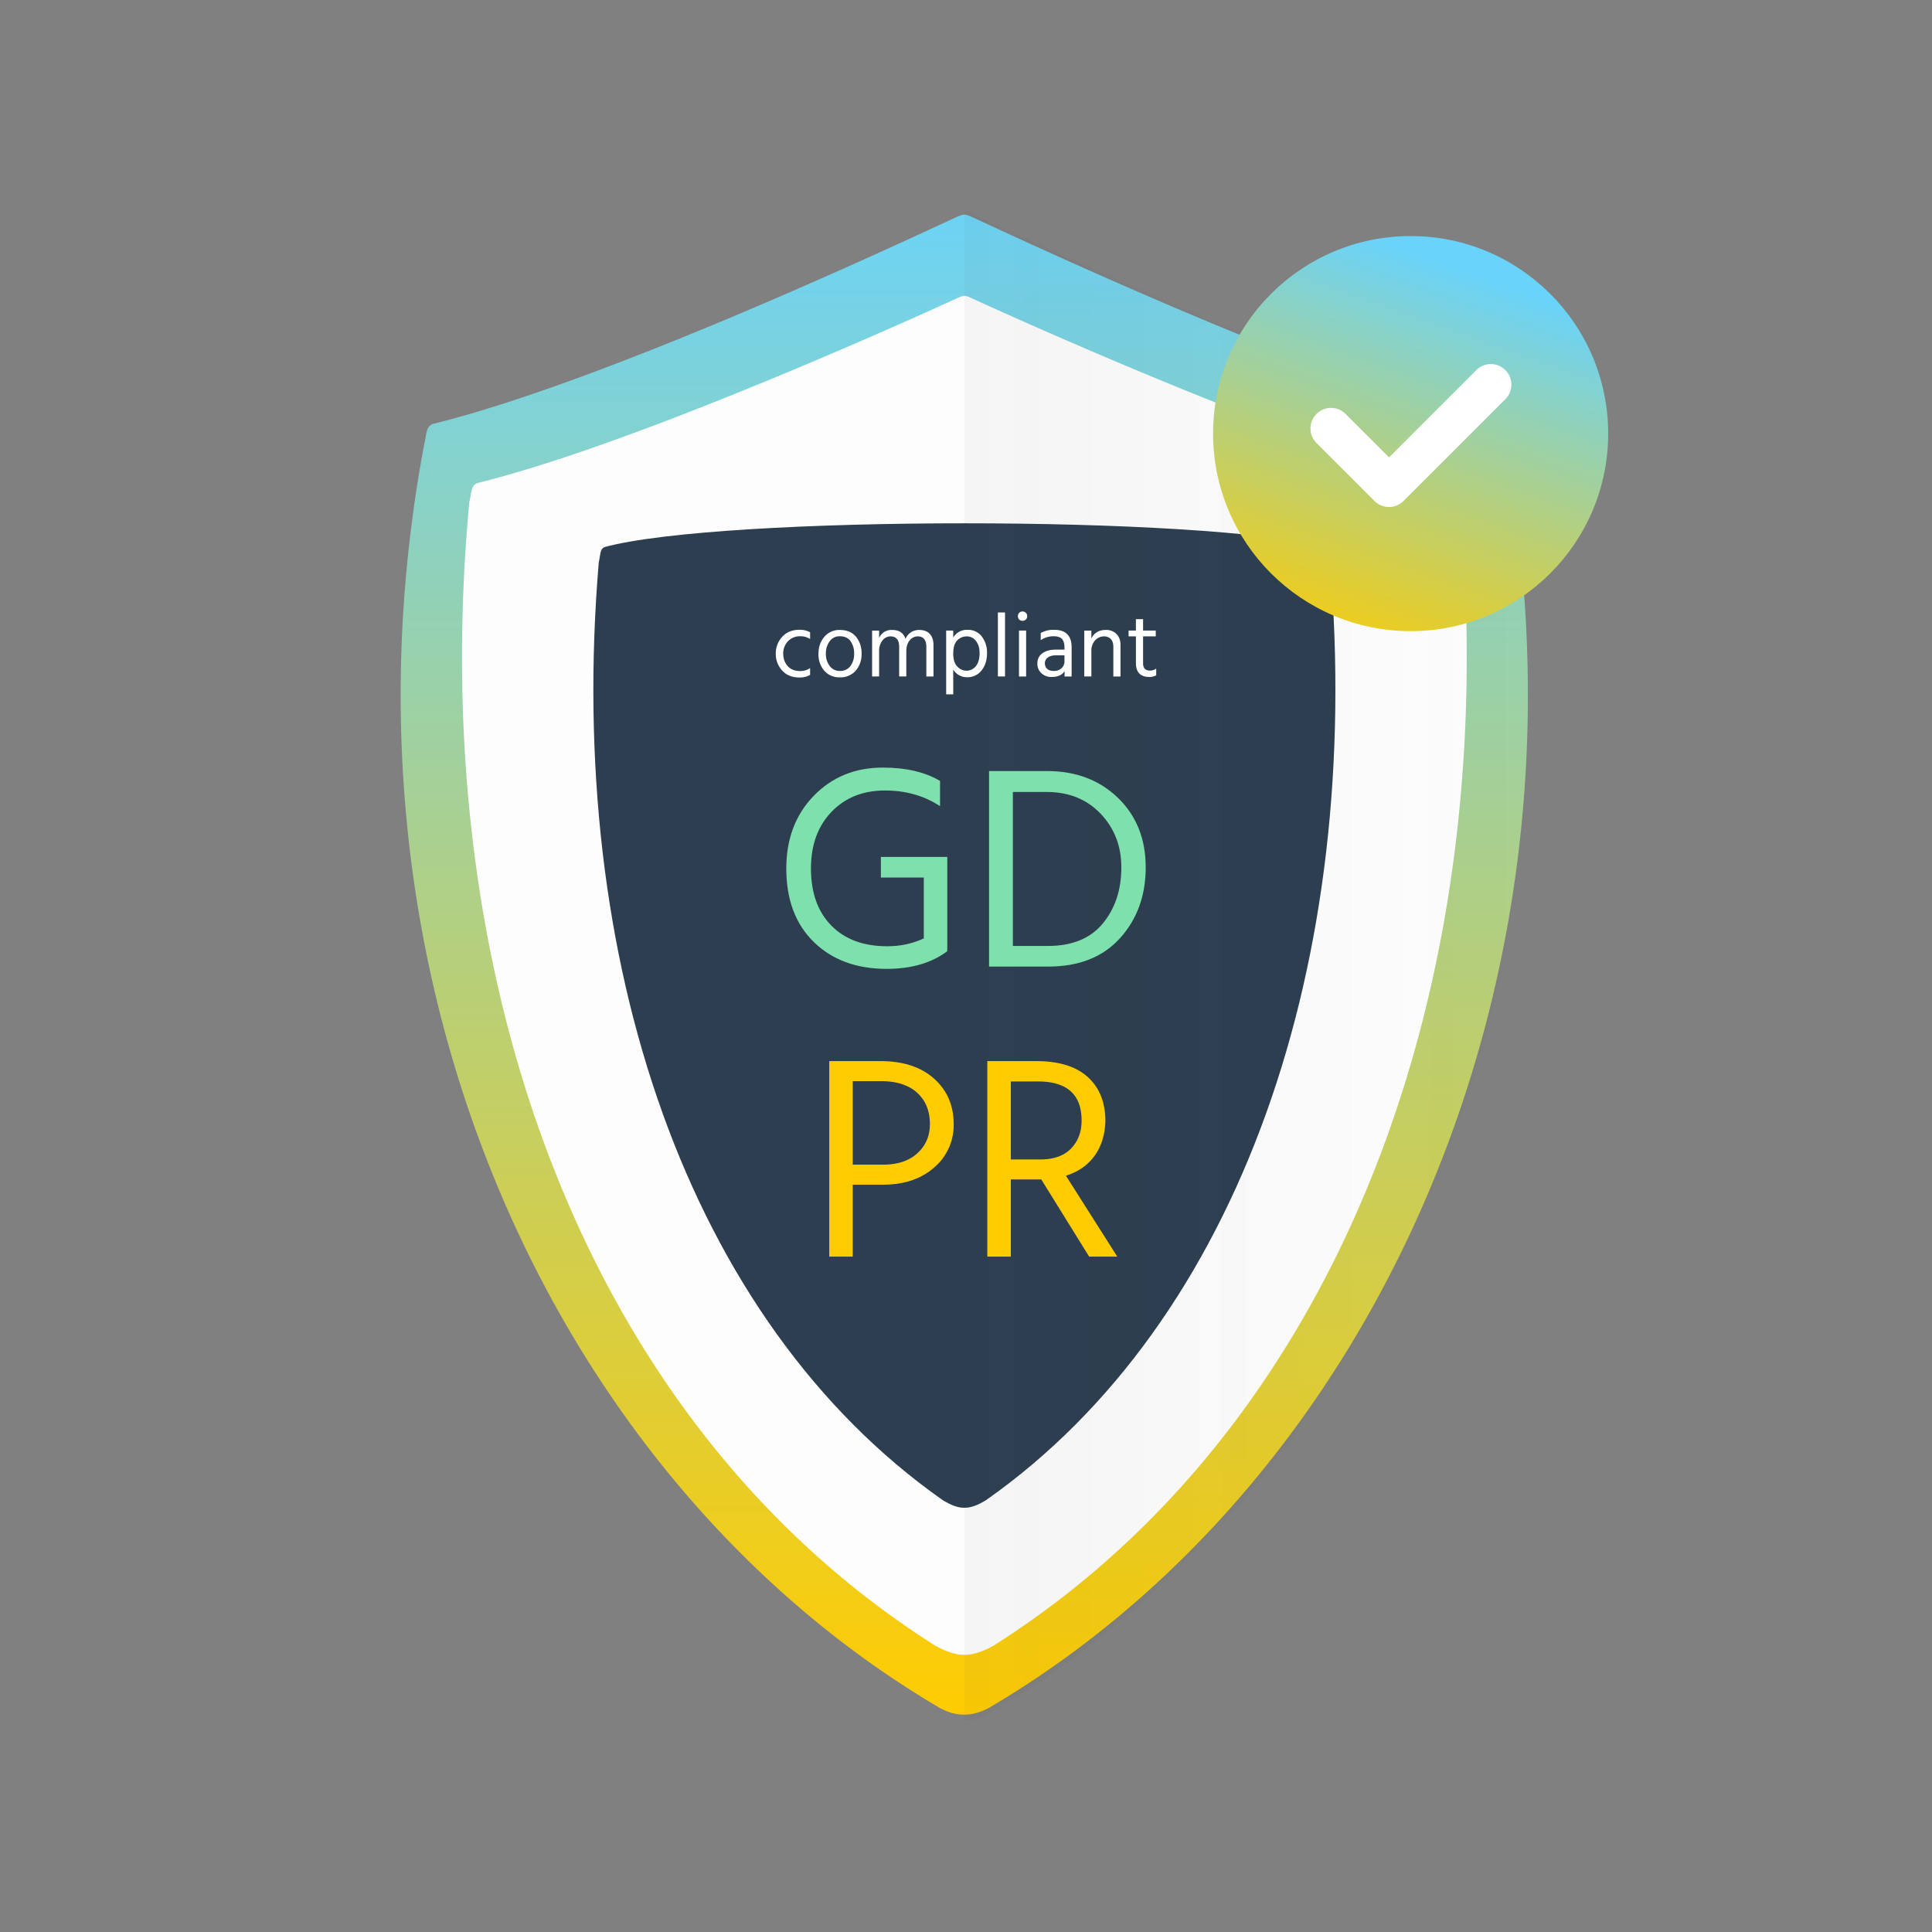 <svg viewBox="0 0 64 64" xmlns="http://www.w3.org/2000/svg" fill-rule="evenodd" clip-rule="evenodd" stroke-linejoin="round" stroke-miterlimit="1.414"><rect x="0" y="0" width="64" height="64" fill="#808080" stroke="none"/><path d="M32.745 54.117c-.498.273-.983.283-1.491 0-11.402-6.709-18.361-21.626-15.362-37.646.087-.372.048-.522.25-.627 5.21-1.28 14.169-5.502 15.647-6.181a.726.726 0 01.192-.061h.039a.695.695 0 01.191.061c1.477.678 10.438 4.901 15.646 6.181.201.104.162.255.25.627 2.998 16.02-3.959 30.937-15.362 37.646z" fill="url(#_Linear1)" fill-rule="nonzero" transform="translate(-3.608 -3.556) scale(1.111)"/><path d="M48.347 16.634c-.086-.372-.049-.524-.252-.628-5.232-1.284-14.437-5.453-15.92-6.133a1.039 1.039 0 00-.199-.073.204.204 0 00-.062.002 1.17 1.17 0 00-.196.071c-1.484.68-10.687 4.85-15.92 6.133-.204.104-.164.255-.252.628-1.495 16.078 4.002 30.642 15.43 37.877.743.409 1.197.409 1.94 0 11.428-7.235 16.926-21.799 15.431-37.877z" fill="#fdfdfd" fill-rule="nonzero"/><path d="M44.06 18.64c-.065-.306-.037-.43-.187-.516-3.864-1.052-19.989-1.052-23.854 0-.15.085-.12.21-.185.515-1.105 13.183 2.956 25.124 11.396 31.056.549.336.884.336 1.433 0 8.44-5.932 12.5-17.873 11.396-31.056z" fill="#2c3e50" fill-rule="nonzero"/><path d="M32.02 9.5H32l.003 45c.249-.001.496-.072.747-.211 11.467-6.75 18.465-21.76 15.449-37.878-.088-.374-.049-.525-.252-.631-5.239-1.288-14.25-5.536-15.735-6.218a.754.754 0 00-.192-.062" fill="url(#_Linear2)" fill-rule="nonzero" transform="translate(-3.608 -3.556) scale(1.111)"/><g fill-rule="nonzero"><path d="M25.945 21.657c.002.163.052.3.15.41.098.108.238.163.418.163a.58.58 0 00.323-.099v.225a.676.676 0 01-.354.087c-.24 0-.43-.076-.571-.23a.797.797 0 01-.212-.56.8.8 0 01.212-.557c.14-.156.333-.234.578-.234.13 0 .246.028.347.083v.225a.569.569 0 00-.323-.093.54.54 0 00-.413.167.588.588 0 00-.155.413zm1.875.78a.648.648 0 01-.517-.221.818.818 0 01-.19-.557c0-.225.065-.413.196-.565a.645.645 0 01.511-.226c.23 0 .408.073.533.221a.846.846 0 01.188.565.824.824 0 01-.192.56.662.662 0 01-.529.223zm0-1.36a.396.396 0 00-.338.169.675.675 0 00-.124.411c0 .158.043.292.127.403a.399.399 0 00.335.166.415.415 0 00.352-.163.657.657 0 00.122-.406.693.693 0 00-.117-.415c-.077-.11-.197-.165-.357-.165zm1.302-.189v.247a.439.439 0 01.43-.267c.234 0 .381.099.444.297a.478.478 0 01.45-.297c.158 0 .277.044.357.135.08.09.12.21.12.363v1.044h-.237v-.984c0-.23-.098-.345-.291-.345a.336.336 0 00-.258.13c-.076.087-.114.21-.114.368v.83h-.237v-.983c0-.23-.098-.345-.291-.345a.336.336 0 00-.258.13.542.542 0 00-.115.368v.83h-.233v-1.52h.233zm2.89 1.33c.128 0 .233-.05.315-.152.082-.1.123-.244.123-.43 0-.166-.04-.3-.12-.403a.37.37 0 00-.303-.152.433.433 0 00-.317.133c-.089.09-.133.235-.133.437 0 .193.045.337.135.429.09.092.19.138.3.138zm-.435-1.33v.232a.52.52 0 01.471-.256.57.57 0 01.476.221.87.87 0 01.172.55c0 .235-.06.426-.182.575a.58.58 0 01-.472.224.523.523 0 01-.465-.256v.823h-.234v-2.113h.234zm1.479-.599h.237v2.12h-.237zm.699 2.121v-1.522h.237v1.522h-.237zm.006-1.888a.156.156 0 01-.042-.11c0-.044.015-.082.044-.111a.144.144 0 01.11-.045.15.15 0 01.11.045.15.15 0 01.045.11.15.15 0 01-.044.11.156.156 0 01-.112.044.158.158 0 01-.111-.043zm1.501 1.186h-.265c-.128 0-.224.024-.288.075a.23.23 0 00-.096.189c0 .076.026.137.075.184.05.047.124.07.22.07a.36.36 0 00.257-.09.307.307 0 00.097-.233v-.195zm-.787-.502v-.237a.855.855 0 01.45-.105c.382 0 .574.195.574.582v.964h-.234v-.18c-.079.13-.22.195-.427.195a.475.475 0 01-.344-.127.425.425 0 01-.13-.317c0-.146.056-.26.166-.34.112-.082.263-.122.455-.122h.277v-.078c0-.12-.028-.21-.081-.272-.055-.061-.145-.092-.273-.092a.75.75 0 00-.433.13zm1.678-.318v.265c.09-.19.25-.285.48-.285a.47.47 0 01.353.135c.088.09.132.21.132.36v1.047h-.237v-.984c0-.112-.028-.198-.085-.257a.296.296 0 00-.224-.088.393.393 0 00-.295.132.514.514 0 00-.124.366v.83h-.235v-1.52h.235zm1.713.192v.892c0 .162.076.242.228.242a.33.33 0 00.207-.068v.225a.458.458 0 01-.222.054c-.3 0-.45-.153-.45-.46v-.884h-.243v-.193h.242v-.378h.238v.378h.42v.193h-.42z" fill="#fff"/><path d="M31.38 28.386v3.094h-.01l.01.03c-.519.39-1.188.585-2.008.585-1 0-1.803-.296-2.412-.888-.608-.593-.913-1.405-.913-2.436 0-.98.303-1.783.908-2.407.606-.625 1.37-.937 2.292-.937.762 0 1.393.147 1.893.442v.836c-.525-.346-1.134-.519-1.826-.519-.723 0-1.313.235-1.768.706-.454.471-.682 1.097-.682 1.879 0 .8.224 1.43.673 1.888.448.458 1.066.687 1.854.687.436 0 .84-.087 1.211-.26V29.07H29.18v-.683h2.2zm2.172 2.95h1.163c.8 0 1.406-.248 1.816-.744.41-.497.615-1.117.615-1.86 0-.704-.23-1.297-.687-1.777-.458-.48-1.053-.72-1.783-.72h-1.124v5.101zm-.788-5.794h1.922c.954 0 1.737.297 2.35.89.61.592.917 1.359.917 2.3 0 .936-.284 1.717-.85 2.345-.568.628-1.36.942-2.379.942h-1.96v-6.477z" fill="#7ee1ad"/><path d="M28.248 38.581h1c.486 0 .867-.126 1.143-.38.275-.252.413-.574.413-.965 0-.435-.141-.781-.423-1.038-.282-.256-.682-.384-1.201-.384h-.932v2.767zm-.778-3.43h1.7c.75 0 1.34.194 1.773.581.433.388.649.89.649 1.504a1.84 1.84 0 01-.644 1.437c-.43.38-.996.571-1.7.571h-1v2.383h-.778v-6.476zm6.015.673v2.584h.98c.442 0 .78-.12 1.013-.36.234-.24.351-.55.351-.927 0-.865-.483-1.297-1.45-1.297h-.894zm3.526 5.803h-.932l-1.585-2.556h-1.009v2.556h-.779v-6.476h1.624c.75 0 1.318.176 1.706.529.387.352.581.839.581 1.46-.013.448-.131.83-.355 1.143-.225.314-.542.535-.952.663l1.701 2.681z" fill="#ffcc01"/></g><circle cx="46.145" cy="14.431" r="6.544" fill="url(#_Linear3)" transform="translate(.584 -.067)"/><path d="M49.867 12.26a.68.68 0 00-.963 0l-2.89 2.89-1.446-1.444a.681.681 0 00-.963.963l1.926 1.926a.681.681 0 00.964 0l3.372-3.371a.68.68 0 000-.964z" fill="#fff" fill-rule="nonzero"/><defs><linearGradient id="_Linear1" x1="0" y1="0" x2="1" y2="0" gradientUnits="userSpaceOnUse" gradientTransform="rotate(-90 34.76 19.566) scale(45.98)"><stop offset="0" stop-color="#ffcc01"/><stop offset="1" stop-color="#69d3fb"/></linearGradient><linearGradient id="_Linear2" x1="0" y1="0" x2="1" y2="0" gradientUnits="userSpaceOnUse" gradientTransform="translate(32 32) scale(16.9)"><stop offset="0" stop-color="#414042" stop-opacity=".043"/><stop offset="1" stop-color="#414042" stop-opacity="0"/></linearGradient><linearGradient id="_Linear3" x1="0" y1="0" x2="1" y2="0" gradientUnits="userSpaceOnUse" gradientTransform="rotate(-70.191 34.725 -17.69) scale(14.135)"><stop offset="0" stop-color="#ffcc01"/><stop offset="1" stop-color="#69d3fb"/></linearGradient></defs></svg>